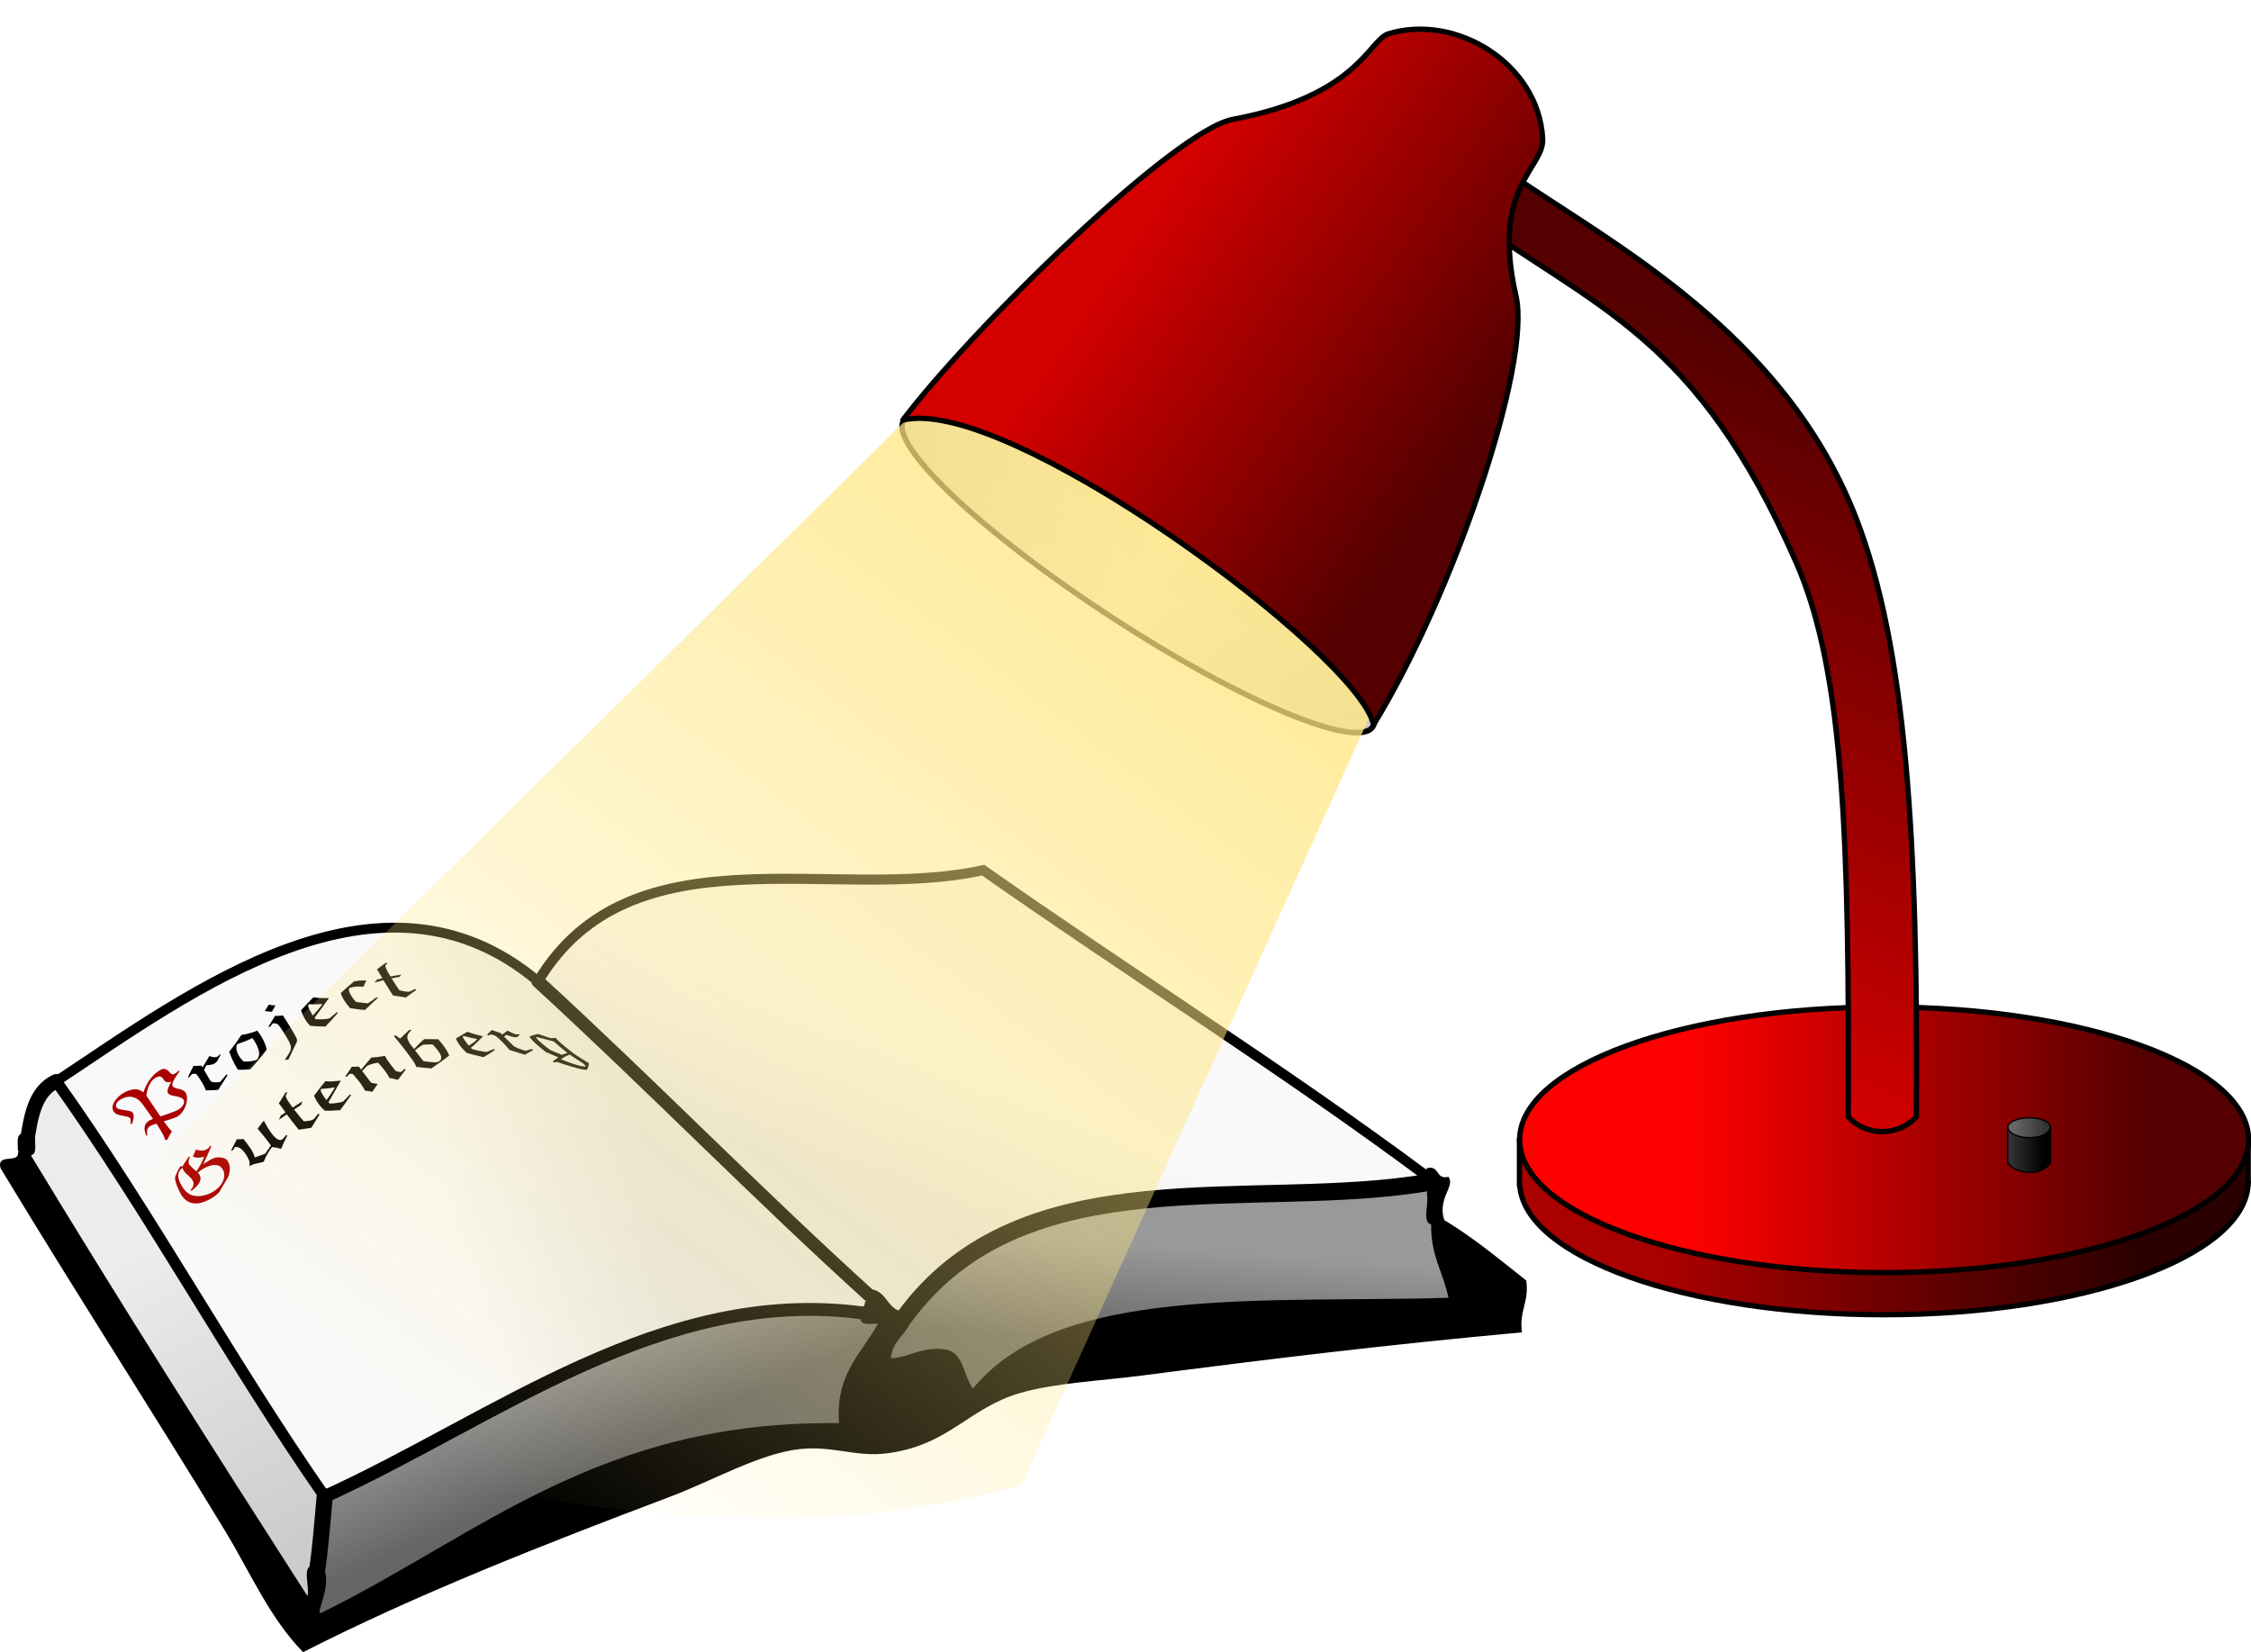 <?xml version="1.0" encoding="UTF-8" standalone="no"?>
<!-- Created with Inkscape (http://www.inkscape.org/) -->
<svg
    xmlns:inkscape="http://www.inkscape.org/namespaces/inkscape"
    xmlns:rdf="http://www.w3.org/1999/02/22-rdf-syntax-ns#"
    xmlns="http://www.w3.org/2000/svg"
    xmlns:sodipodi="http://sodipodi.sourceforge.net/DTD/sodipodi-0.dtd"
    xmlns:cc="http://creativecommons.org/ns#"
    xmlns:xlink="http://www.w3.org/1999/xlink"
    xmlns:dc="http://purl.org/dc/elements/1.1/"
    xmlns:svg="http://www.w3.org/2000/svg"
    xmlns:ns1="http://sozi.baierouge.fr"
    id="svg2"
    inkscape:export-ydpi="127.08"
    inkscape:export-filename="/home/pesasa/svnrepos/drawings/www/viikonvalo/lukuvalo-iso.png"
    viewBox="0 0 424.92 311.86"
    inkscape:export-xdpi="127.08"
    version="1.1"
    inkscape:version="0.48.0 r9654"
    sodipodi:docname="book_and_light.svg"
  >
  <title
      id="title3129"
    >Book and light</title
  >
  <defs
      id="defs4"
    >
    <linearGradient
        id="linearGradient5277"
        inkscape:collect="always"
      >
      <stop
          id="stop5279"
          style="stop-color:#666666"
          offset="0"
      />
      <stop
          id="stop5281"
          style="stop-color:#999999"
          offset="1"
      />
    </linearGradient
    >
    <linearGradient
        id="linearGradient5729"
        y2="402.58"
        gradientUnits="userSpaceOnUse"
        x2="463.67"
        y1="402.58"
        x1="373.76"
        inkscape:collect="always"
      >
      <stop
          id="stop3807"
          style="stop-color:#aa0000"
          offset="0"
      />
      <stop
          id="stop3809"
          style="stop-color:#2b0000"
          offset="1"
      />
    </linearGradient
    >
    <linearGradient
        id="linearGradient5731"
        y2="372.54"
        gradientUnits="userSpaceOnUse"
        x2="458.27"
        y1="372.54"
        x1="385.83"
        inkscape:collect="always"
      >
      <stop
          id="stop3801"
          style="stop-color:#ff0000"
          offset="0"
      />
      <stop
          id="stop3803"
          style="stop-color:#550000"
          offset="1"
      />
    </linearGradient
    >
    <linearGradient
        id="linearGradient5733"
        y2="231.36"
        gradientUnits="userSpaceOnUse"
        x2="394.21"
        y1="348.79"
        x1="343.96"
        inkscape:collect="always"
      >
      <stop
          id="stop3778"
          style="stop-color:#d40000"
          offset="0"
      />
      <stop
          id="stop3780"
          style="stop-color:#550000"
          offset="1"
      />
    </linearGradient
    >
    <linearGradient
        id="linearGradient5735"
        y2="80.022"
        gradientUnits="userSpaceOnUse"
        x2="546.07"
        y1="71.272"
        x1="583.75"
        inkscape:collect="always"
      >
      <stop
          id="stop5261"
          style="stop-color:#e6e6e6"
          offset="0"
      />
      <stop
          id="stop5263"
          style="stop-color:#f9f9f9"
          offset="1"
      />
    </linearGradient
    >
    <linearGradient
        id="linearGradient5737"
        y2="47.701"
        gradientUnits="userSpaceOnUse"
        x2="630.36"
        y1="74.129"
        x1="619.11"
        inkscape:collect="always"
      >
      <stop
          id="stop5269"
          style="stop-color:#e6e6e6"
          offset="0"
      />
      <stop
          id="stop5271"
          style="stop-color:#f9f9f9"
          offset="1"
      />
    </linearGradient
    >
    <linearGradient
        id="linearGradient5739"
        y2="98.415"
        xlink:href="#linearGradient5277"
        gradientUnits="userSpaceOnUse"
        x2="582.5"
        y1="119.13"
        x1="591.79"
        inkscape:collect="always"
    />
    <linearGradient
        id="linearGradient5741"
        y2="84.308"
        xlink:href="#linearGradient5277"
        gradientUnits="userSpaceOnUse"
        x2="655.89"
        y1="103.06"
        x1="654.46"
        inkscape:collect="always"
    />
    <linearGradient
        id="linearGradient5743"
        y2="87.879"
        gradientUnits="userSpaceOnUse"
        x2="487.86"
        y1="142.7"
        x1="517.5"
        inkscape:collect="always"
      >
      <stop
          id="stop5299"
          style="stop-color:#cccccc"
          offset="0"
      />
      <stop
          id="stop5301"
          style="stop-color:#ececec"
          offset="1"
      />
    </linearGradient
    >
    <linearGradient
        id="linearGradient5745"
        y2="315.65"
        gradientUnits="userSpaceOnUse"
        x2="268.65"
        y1="217.23"
        x1="268.61"
        inkscape:collect="always"
      >
      <stop
          id="stop3019"
          style="stop-color:#cccccc"
          offset="0"
      />
      <stop
          id="stop3025"
          style="stop-color:#f2f2f2"
          offset=".513"
      />
      <stop
          id="stop3021"
          style="stop-color:#cccccc"
          offset="1"
      />
    </linearGradient
    >
    <linearGradient
        id="linearGradient5747"
        y2="442.23"
        gradientUnits="userSpaceOnUse"
        x2="149"
        y1="221.01"
        x1="315.67"
        inkscape:collect="always"
      >
      <stop
          id="stop3839"
          style="stop-color:#ffe680"
          offset="0"
      />
      <stop
          id="stop3841"
          style="stop-color:#ffe680;stop-opacity:0"
          offset="1"
      />
    </linearGradient
    >
    <linearGradient
        id="linearGradient5749"
        y2="254.59"
        gradientUnits="userSpaceOnUse"
        x2="320.47"
        gradientTransform="matrix(.986 -.164 .164 .986 -29.202 60.208)"
        y1="203.08"
        x1="267.19"
        inkscape:collect="always"
      >
      <stop
          id="stop3000"
          style="stop-color:#d40000"
          offset="0"
      />
      <stop
          id="stop3002"
          style="stop-color:#550000"
          offset="1"
      />
    </linearGradient
    >
    <linearGradient
        id="linearGradient5751"
        y2="214.47"
        gradientUnits="userSpaceOnUse"
        x2="358.98"
        y1="214.47"
        x1="353.05"
        inkscape:collect="always"
      >
      <stop
          id="stop3861"
          style="stop-color:#666666"
          offset="0"
      />
      <stop
          id="stop3863"
          style="stop-color:#333333"
          offset="1"
      />
    </linearGradient
    >
    <linearGradient
        id="linearGradient5753"
        y2="219.97"
        gradientUnits="userSpaceOnUse"
        x2="358.61"
        y1="219.97"
        x1="352.29"
        inkscape:collect="always"
      >
      <stop
          id="stop3869"
          style="stop-color:#333333"
          offset="0"
      />
      <stop
          id="stop3871"
          style="stop-color:#000000"
          offset="1"
      />
    </linearGradient
    >
  </defs
  >
  <sodipodi:namedview
      id="base"
      bordercolor="#666666"
      inkscape:pageshadow="2"
      inkscape:window-y="-3"
      fit-margin-left="0"
      pagecolor="#ffffff"
      inkscape:window-height="1133"
      inkscape:window-maximized="1"
      inkscape:zoom="1.4"
      inkscape:window-x="-2"
      showgrid="false"
      borderopacity="1.0"
      inkscape:current-layer="layer1"
      inkscape:cx="150.76714"
      inkscape:cy="206.98444"
      fit-margin-top="5"
      fit-margin-right="0"
      fit-margin-bottom="0"
      inkscape:window-width="1920"
      inkscape:pageopacity="0.0"
      inkscape:document-units="px"
  />
  <g
      id="layer1"
      inkscape:label="Layer 1"
      inkscape:groupmode="layer"
      transform="translate(-59.672 -162.94)"
    >
    <g
        id="g5678"
      >
      <g
          id="g3821"
        >
        <path
            id="path3786"
            style="stroke-linejoin:round;stroke:#000000;stroke-linecap:round;fill:url(#linearGradient5729)"
            inkscape:connector-curvature="0"
            d="m415.31 361c-30.13 0-55.72 7.079-65.031 16.906h-3.781v8.188 0.688h0.062c1.01 13.525 31.392 24.375 68.75 24.375s67.708-10.85 68.719-24.375h0.031v-0.25c0.007-0.147 0.031-0.29 0.031-0.438 0-0.144-0.025-0.294-0.031-0.438v-7.75h-3.719c-9.3-9.83-34.89-16.91-65.03-16.91z"
        />
        <path
            id="path3784"
            sodipodi:rx="58.210041"
            sodipodi:ry="21.213203"
            style="stroke-linejoin:round;stroke:#000000;stroke-linecap:round;stroke-width:.846;fill:url(#linearGradient5731)"
            sodipodi:type="arc"
            d="m475.02 373.29c0 11.716-26.062 21.213-58.21 21.213-32.149 0-58.21-9.498-58.21-21.213s26.062-21.213 58.21-21.213c32.149 0 58.21 9.498 58.21 21.213z"
            transform="matrix(1.182 0 0 1.182 -77.334 -63.103)"
            sodipodi:cy="373.28714"
            sodipodi:cx="416.81418"
        />
      </g
      >
      <path
          id="path3774"
          d="m345 195.93c18.952 13.034 51.506 29.798 65.074 64.892 9.337 24.15 11.726 60.265 11.355 112.97-3.883 4.026-9.822 3.405-12.857 0 0.18-51.137-0.677-83.774-9.829-104.64-18.851-42.971-37.469-47.636-63.028-66.079z"
          sodipodi:nodetypes="csccscc"
          style="stroke:#000000;stroke-width:1px;fill:url(#linearGradient5733)"
          inkscape:connector-curvature="0"
      />
      <g
          id="g5628"
          transform="translate(-488.57 150.71)"
        >
        <g
            id="g5305"
          >
          <path
              id="path5257"
              style="fill:url(#linearGradient5735)"
              d="m563.21 35.737c12.679 13.036 58.571 56.786 68.214 64.286-40-10.179-73.75 17.857-108.75 33.393-12.143-17.321-39.464-63.75-50.714-78.214 16.25-10.179 58.571-46.429 91.25-19.464z"
              sodipodi:nodetypes="ccccc"
              inkscape:connector-curvature="0"
              transform="translate(86.875 161.41)"
          />
          <path
              id="path5255"
              style="fill:url(#linearGradient5737)"
              d="m563.21 35.737c12.679 13.036 58.571 56.786 68.214 64.286 24.286-33.036 69.286-19.464 99.821-26.786-20-15-64.286-43.75-84.643-58.036-26.964 5.536-65.536-8.393-83.393 20.536z"
              sodipodi:nodetypes="ccccc"
              transform="translate(86.875 161.41)"
              inkscape:connector-curvature="0"
          />
          <path
              id="path5275"
              style="stroke:#aa0000;stroke-width:1px;fill:url(#linearGradient5739)"
              d="m523.21 133.06-3.21 26.61c44.917-24.261 70.06-38.036 102.68-38.571l7.143-21.071c-40.254-9.834-74.107 18.81-106.61 33.036z"
              sodipodi:nodetypes="ccccc"
              transform="translate(86.875 161.41)"
              inkscape:connector-curvature="0"
          />
          <path
              id="path5285"
              style="fill:url(#linearGradient5741)"
              d="m626.96 108.95 18.04 6.61c25.239-20.736 47.083-14.881 92.321-18.036-2.432-7.32-5.211-14.223-5.357-24.286-36.376 6.645-88.123-5.029-105 35.714z"
              sodipodi:nodetypes="ccccc"
              transform="translate(86.875 161.41)"
              inkscape:connector-curvature="0"
          />
          <path
              id="path5295"
              style="fill:url(#linearGradient5743)"
              d="m519.82 158.42 2.679-25-50-78.571c-6.611 3.272-4.901 11.597-6.964 17.143z"
              sodipodi:nodetypes="ccccc"
              transform="translate(86.875 161.41)"
              inkscape:connector-curvature="0"
          />
          <g
              id="g5204"
              transform="matrix(.816 0 0 .816 548.24 175.49)"
            >
            <path
                id="path5206"
                inkscape:connector-curvature="0"
                d="m330.08 70.199c3.078-0.745 1.922 2.744 5 2 1.64 2.14-2.549 4.854-1 9.999l-1.833-0.5-1.167 1.5c-2.235-0.432-0.405-4.929-1-7l0.444-2.723-2.444-1.276v-1l1.5 0.5 0.5-1.5z"
            />
            <path
                id="path5208"
                inkscape:connector-curvature="0"
                d="m332.92 83.698 1.167-1.5c6.869 4.129 12.841 9.155 18.997 13.998 0.697 5.029-1.696 6.97-1 11.998-30.646 2.781-58.67 6.19-87.988 9.999-9.23 1.199-19.859 1.675-27.996 3.999-12.092 3.456-16.467 12.16-30.996 13.999-7.099 0.897-12.355-1.795-19.998-1-9.243 0.961-20.285 7.338-29.997 10.998-28.904 10.896-59.091 22.764-84.989 35.996-7.779-7.97-12.239-18.5-18.001-27.99-16.69-27.5-35.008-55.858-51.993-83.99-0.895-3.229 3.261-1.405 4-3l1.5 0.5 1.5-0.5c20.867 34.459 42.363 68.289 63.992 101.99 0.595-2.07-1.236-6.567 1-6.999l1.167 1.5 1.833-0.5c1.327 4.385-1.89 9.365-1 9.999 36.686-17.974 64.597-44.724 119.98-43.995-0.848-11.512 5.246-16.084 8.998-22.997-1.582-0.083-3.812 0.481-3.998-1l0.5-1.499-0.5-1.5c0.851 0.185 0.942-0.39 1-1l1.355-1.214-0.355-1.786c3.864 0.136 3.942 4.057 6.998 5l1.215 1.356 1.785-0.356c-0.668 4.331-4.627 5.371-5 9.998 4.711-0.289 7.08-2.919 12.998-1.999 3.942 1.058 3.812 6.188 6 8.998 19.527-24.133 67.58-19.74 109.99-20.997-1.188-5.811-4.154-9.844-4-16.997l1.833 0.5z"
            />
            <path
                id="path5210"
                inkscape:connector-curvature="0"
                d="m5.958 65.7-1.833 0.5c0.083-1.583-0.481-3.814 1-4l1.167 1.5 1.833-0.5c-0.083 1.583 0.481 3.812-1 4l-1.167-1.5z"
            />
            <g
                id="g5212"
              >
              <path
                  id="path5214"
                  style="stroke:#000000;stroke-width:3.162;stroke-linecap:round;fill:none"
                  inkscape:connector-curvature="0"
                  d="m332.25 81.698c0.222 0.667 0.444 1.333 0.666 2"
              />
              <path
                  id="path5216"
                  style="stroke:#000000;stroke-width:3.082;stroke-linecap:round;fill:none"
                  inkscape:connector-curvature="0"
                  d="m5.625 67.7c0.04-0.667 0.184-1.333 0.333-2"
              />
              <path
                  id="path5218"
                  style="stroke:#000000;stroke-width:3.339;stroke-linecap:round;fill:none"
                  inkscape:connector-curvature="0"
                  d="m6.292 63.7c0.844-4.938 1.585-11.268 6.732-13.6"
              />
              <path
                  id="path5220"
                  style="stroke:#000000;stroke-width:2.281;stroke-linecap:round;fill:none"
                  inkscape:connector-curvature="0"
                  d="m13.024 50.102c31.278-20.756 75.054-53.726 111.45-23.112"
              />
              <path
                  id="path5222"
                  style="stroke:#000000;stroke-width:2.328;stroke-linecap:round;fill:none"
                  inkscape:connector-curvature="0"
                  d="m124.47 26.99c21.53-35.956 68.59-18.112 102.97-25.742 33.81 23.763 69.1 45.902 102.14 70.452"
              />
              <path
                  id="path5224"
                  style="stroke:#000000;stroke-width:3.99;stroke-linecap:round;fill:none"
                  inkscape:connector-curvature="0"
                  d="m209.31 104.55c27.57-37.673 80.92-24.112 121.22-31.073"
              />
              <path
                  id="path5226"
                  style="stroke:#000000;stroke-width:3.038;stroke-linecap:round;fill:none"
                  inkscape:connector-curvature="0"
                  d="m124.47 26.99c26.053 23.891 50.821 49.292 76.99 72.99"
              />
              <path
                  id="path5228"
                  style="stroke:#000000;stroke-width:2.616;stroke-linecap:round;fill:none"
                  inkscape:connector-curvature="0"
                  d="m13.024 50.102c22.017 30.93 40.332 64.812 62.092 96.088"
              />
              <path
                  id="path5230"
                  style="stroke:#000000;stroke-width:2.981;stroke-linecap:round;fill:none"
                  inkscape:connector-curvature="0"
                  d="m75.117 146.19c39.783-18.13 77.923-48.678 124.48-42.49"
              />
              <path
                  id="path5232"
                  style="stroke:#000000;stroke-width:3.728;stroke-linecap:round;fill:none"
                  inkscape:connector-curvature="0"
                  d="m75.117 146.19c-0.556 5.836-0.93 11.693-1.833 17.498"
              />
            </g
            >
          </g
          >
        </g
        >
        <g
            id="text5347"
            style="fill:#000000"
            inkscape:path-effect="#path-effect5626"
          >
          <path
              id="path5358"
              inkscape:original-d="m 457.08817,60.565292 -0.25782,-0.503906 c 0.35156,-0.687499 0.69531,-1.281248 1.03125,-1.78125 0.33594,-0.50781 0.7539,-0.933591 1.25391,-1.277344 0.49999,-0.343746 1.05859,-0.515621 1.67578,-0.515625 0.32031,4e-6 0.71093,0.0625 1.17188,0.1875 l 0,-6.339843 c -10e-6,-0.609365 -0.0586,-1.230458 -0.17579,-1.863282 -0.11719,-0.6328 -0.3125,-1.210924 -0.58593,-1.734375 -0.26564,-0.531236 -0.62892,-0.95311 -1.08985,-1.265625 -0.46094,-0.320297 -1.03516,-0.480453 -1.72265,-0.480468 -0.57032,1.5e-5 -1.07813,0.199233 -1.52344,0.597656 -0.44532,0.398452 -0.66797,0.87892 -0.66797,1.441406 0,0.140638 0.0508,0.316419 0.15234,0.527344 0.10156,0.21095 0.20703,0.394543 0.31641,0.550781 0.10937,0.14845 0.28906,0.386731 0.53906,0.714844 0.85156,1.06251 1.27734,1.742197 1.27735,2.039062 -1e-5,0.671884 -0.28126,1.30079 -0.84375,1.886719 -0.55469,0.585944 -1.20313,1.062506 -1.94532,1.429688 l -0.52734,-0.234375 c 1.02344,-0.687493 1.53515,-1.328118 1.53516,-1.921875 -1e-5,-0.257804 -0.33594,-0.820304 -1.00782,-1.6875 -0.6875,-0.835927 -1.03125,-1.515614 -1.03125,-2.039063 0,-0.5703 0.15625,-1.136706 0.46875,-1.699219 0.3125,-0.570298 0.72656,-1.085922 1.24219,-1.546875 0.52344,-0.460922 1.08594,-0.820296 1.6875,-1.078125 0.60156,-0.265608 1.17578,-0.398421 1.72266,-0.398437 2.1953,1.6e-5 3.51171,1.152359 3.94922,3.457031 0.73436,-0.976548 1.59374,-1.79686 2.57812,-2.460937 0.99218,-0.664047 2.0078,-0.996078 3.04688,-0.996094 0.71092,1.6e-5 1.18357,0.238297 1.41797,0.714844 0.24217,0.468765 0.41013,1.125014 0.5039,1.96875 0.0547,0.414076 0.14842,0.718763 0.28125,0.914062 0.14061,0.195325 0.39842,0.292982 0.77344,0.292969 0.21873,1.3e-5 0.50389,-0.05858 0.85547,-0.175781 l 0.1289,0.386718 c -0.6172,0.296888 -1.28517,0.750012 -2.0039,1.359375 -0.71877,0.601573 -1.07814,1.12501 -1.07813,1.570313 -1e-5,0.203134 0.043,0.429697 0.12891,0.679687 0.0937,0.250009 0.20311,0.48829 0.32812,0.714844 0.1328,0.218758 0.27733,0.441414 0.4336,0.667969 0.59373,0.882819 0.8906,1.691412 0.89062,2.425781 -2e-5,0.773442 -0.21876,1.582035 -0.65625,2.425781 -0.43751,0.843752 -1.01173,1.54297 -1.72265,2.097657 -0.70314,0.554687 -1.43752,0.832031 -2.20313,0.832031 -0.23439,0 -0.57032,-0.07031 -1.00781,-0.210938 -0.4297,-0.140625 -0.93751,-0.324218 -1.52344,-0.550781 -0.57813,-0.226562 -0.92579,-0.359374 -1.04297,-0.398437 -1e-5,1.609374 0.0859,3.097654 0.25782,4.464843 -0.18751,0.140622 -0.50001,0.367184 -0.9375,0.679688 -0.4297,0.312495 -0.87501,0.648432 -1.33594,1.007812 l -0.52735,-0.269531 c 0.21093,-0.406254 0.37109,-1.339847 0.48047,-2.800781 0.10937,-1.453126 0.16406,-2.6875 0.16407,-3.703125 -0.58595,-0.156248 -1.00392,-0.261717 -1.25391,-0.316406 -0.25001,-0.0625 -0.48048,-0.09375 -0.69141,-0.09375 -0.3125,2e-6 -0.60547,0.07031 -0.8789,0.210937 -0.27345,0.140627 -0.53126,0.32422 -0.77344,0.550781 -0.23438,0.226564 -0.46485,0.488282 -0.69141,0.785157 -0.22656,0.296875 -0.42188,0.550781 -0.58593,0.761718 m 6.77343,-3.316406 c 0.32812,0.109378 0.85155,0.289065 1.57032,0.539063 0.71873,0.250002 1.36717,0.457033 1.94531,0.621093 0.57811,0.156252 1.01951,0.234377 1.32422,0.234375 0.33592,2e-6 0.66404,-0.08203 0.98437,-0.246093 0.32811,-0.171873 0.58592,-0.398436 0.77344,-0.679688 0.18748,-0.28906 0.28123,-0.613278 0.28125,-0.972656 -2e-5,-0.390621 -0.10939,-0.804683 -0.32813,-1.242188 -0.21095,-0.437495 -0.47657,-0.8789 -0.79687,-1.324218 -0.76564,-0.999993 -1.14845,-1.761711 -1.14844,-2.285157 -10e-6,-0.476553 0.20702,-0.957022 0.6211,-1.441406 0.41404,-0.492177 0.8867,-0.945302 1.41796,-1.359375 -0.0938,-0.01561 -0.19142,-0.05468 -0.29296,-0.117187 -0.10158,-0.06249 -0.20705,-0.14452 -0.31641,-0.246094 -0.10158,-0.101551 -0.19533,-0.195301 -0.28125,-0.28125 -0.22658,-0.234363 -0.35548,-0.749988 -0.38672,-1.546875 -1e-5,-0.640611 -0.10939,-1.117173 -0.32812,-1.429688 -0.21096,-0.320297 -0.6133,-0.480453 -1.20704,-0.480468 -0.50001,1.5e-5 -1.00001,0.195327 -1.5,0.585937 -0.4922,0.382827 -0.94532,0.851576 -1.35937,1.40625 -0.40626,0.5547 -0.73048,1.082043 -0.97266,1.582031 l 0,8.683594"
              style="fill:#aa0000"
              inkscape:connector-curvature="0"
              d="m576.05 226.67c-0.087-0.05-0.175-0.101-0.263-0.151-0.125-0.372-0.205-0.712-0.242-1.016-0.039-0.308-0.003-0.61 0.123-0.913 0.126-0.303 0.362-0.562 0.711-0.776 0.181-0.111 0.43-0.222 0.755-0.335-0.66-0.936-1.323-1.87-1.988-2.802-0.192-0.269-0.426-0.519-0.705-0.75-0.279-0.231-0.595-0.404-0.949-0.519-0.352-0.121-0.739-0.152-1.163-0.094-0.426 0.055-0.883 0.228-1.356 0.508-0.393 0.232-0.664 0.516-0.79 0.843-0.126 0.327-0.049 0.589 0.197 0.804 0.062 0.054 0.17 0.102 0.321 0.148 0.151 0.045 0.29 0.079 0.419 0.102 0.125 0.019 0.328 0.05 0.601 0.093 0.909 0.126 1.38 0.264 1.488 0.388 0.243 0.28 0.308 0.642 0.251 1.06-0.054 0.416-0.16 0.8-0.297 1.138-0.1 0.015-0.199 0.029-0.297 0.043 0.091-0.524 0.1-0.948-0.135-1.186-0.102-0.103-0.478-0.228-1.184-0.354-0.7-0.109-1.21-0.248-1.464-0.437-0.276-0.206-0.472-0.46-0.551-0.775-0.083-0.318-0.058-0.662 0.088-1.038 0.151-0.379 0.399-0.749 0.729-1.103 0.326-0.358 0.697-0.659 1.093-0.895 1.049-0.625 1.973-0.879 2.768-0.727 0.406 0.078 0.778 0.261 1.118 0.549 0.209-0.754 0.566-1.506 1.068-2.254 0.508-0.751 1.137-1.371 1.871-1.847 0.502-0.325 0.899-0.43 1.191-0.313 0.296 0.11 0.588 0.342 0.881 0.695 0.15 0.169 0.297 0.269 0.443 0.3 0.151 0.027 0.357-0.045 0.619-0.217 0.129-0.085 0.281-0.211 0.455-0.38 0.032-0.031 0.064-0.062 0.097-0.096 0.065 0.041 0.129 0.081 0.194 0.122-0.054 0.065-0.107 0.131-0.16 0.201-0.297 0.383-0.587 0.835-0.868 1.353-0.333 0.608-0.434 1.012-0.31 1.219 0.057 0.094 0.149 0.18 0.278 0.257 0.134 0.074 0.275 0.135 0.424 0.183 0.152 0.041 0.313 0.079 0.484 0.113 0.654 0.139 1.085 0.375 1.292 0.713 0.218 0.355 0.297 0.826 0.243 1.41-0.055 0.584-0.239 1.161-0.548 1.727-0.304 0.563-0.702 1.007-1.198 1.331-0.152 0.099-0.39 0.209-0.712 0.327-0.318 0.115-0.697 0.24-1.137 0.374-0.435 0.13-0.694 0.206-0.78 0.234 0.492 0.722 1.002 1.355 1.528 1.901-0.073 0.136-0.197 0.358-0.37 0.663-0.026 0.046-0.051 0.092-0.077 0.139-0.158 0.256-0.306 0.519-0.441 0.788-0.131 0.02-0.259 0.039-0.384 0.057-0.009-0.25-0.206-0.721-0.596-1.408-0.387-0.684-0.738-1.252-1.054-1.702-0.407 0.141-0.672 0.237-0.827 0.297-0.157 0.057-0.289 0.119-0.398 0.187-0.161 0.101-0.282 0.224-0.363 0.367-0.082 0.144-0.135 0.298-0.161 0.464-0.023 0.163-0.026 0.338-0.01 0.523 0.016 0.185 0.035 0.341 0.052 0.47zm2.477-3.662c0.242-0.081 0.63-0.208 1.167-0.389 0.537-0.181 1.018-0.359 1.443-0.53 0.423-0.175 0.736-0.331 0.936-0.463 0.221-0.146 0.415-0.328 0.58-0.544 0.168-0.223 0.276-0.442 0.32-0.654 0.043-0.216 0.013-0.406-0.09-0.571-0.112-0.179-0.304-0.319-0.577-0.422-0.267-0.106-0.573-0.19-0.915-0.252-0.801-0.119-1.276-0.302-1.426-0.543-0.136-0.219-0.133-0.532 0.013-0.941 0.144-0.412 0.342-0.835 0.594-1.268-0.069 0.035-0.147 0.061-0.234 0.078-0.087 0.017-0.183 0.026-0.286 0.028-0.098-0.001-0.189-0.003-0.272-0.004-0.221-0.007-0.453-0.189-0.695-0.546-0.177-0.299-0.384-0.472-0.622-0.519-0.236-0.054-0.562 0.054-0.978 0.322-0.35 0.226-0.646 0.541-0.882 0.944-0.233 0.395-0.411 0.809-0.531 1.241-0.115 0.429-0.177 0.805-0.19 1.133 0.879 1.302 1.761 2.603 2.645 3.901z"
          />
          <path
              id="path5360"
              inkscape:original-d="m 476.22488,58.373886 c 0.14063,-1.179684 0.21094,-2.164058 0.21094,-2.953125 0,-0.570307 -0.0156,-1.320306 -0.0469,-2.25 -0.0313,-0.929679 -0.0859,-1.441398 -0.16407,-1.535156 -0.0156,-0.0078 -0.0312,-0.04296 -0.0469,-0.105469 -0.0156,-0.06249 -0.0352,-0.101554 -0.0586,-0.117187 -0.10157,-0.08593 -0.18751,-0.152335 -0.25782,-0.199219 -0.0625,-0.04687 -0.19922,-0.156241 -0.41015,-0.328125 l -0.91407,0.386719 -0.28125,-0.210938 c 0.52344,-0.523428 0.94922,-0.941396 1.27735,-1.253906 0.32812,-0.320302 0.71093,-0.656239 1.14844,-1.007813 0.59374,0.593761 1.12109,1.082042 1.58203,1.464844 l 0,0.75 2.61328,-2.097656 c 0.59374,1.15626 1.12108,1.734384 1.58203,1.734375 0.0937,9e-6 0.22265,-0.04296 0.38672,-0.128906 0.17186,-0.08593 0.27733,-0.132803 0.3164,-0.140625 l 0.0234,0.339843 c -0.14063,0.140635 -0.35938,0.343759 -0.65625,0.609375 -0.28907,0.257821 -0.4961,0.445321 -0.62109,0.5625 -0.15626,0.164071 -0.42188,0.246102 -0.79688,0.246094 -0.20313,8e-6 -0.41407,-0.05468 -0.63281,-0.164062 -0.21876,-0.11718 -0.40626,-0.238273 -0.5625,-0.363282 -0.15626,-0.124991 -0.3711,-0.300772 -0.64453,-0.527343 l -1.00781,0.960937 0,4.488281 c -1e-5,0.562503 0.57421,1.296878 1.72265,2.203125 l 2.13282,-1.007812 0.082,0.457031 -3.50391,2.496094 c -0.67969,-0.53125 -1.50391,-1.300781 -2.47266,-2.308594"
              inkscape:connector-curvature="0"
              d="m587.1 218.08c-0.238-0.6-0.465-1.082-0.685-1.442-0.159-0.261-0.377-0.597-0.653-1.011-0.276-0.413-0.452-0.625-0.532-0.633-0.013 0.004-0.033-0.005-0.061-0.027-0.028-0.022-0.052-0.031-0.072-0.027-0.094 0.007-0.171 0.016-0.233 0.026-0.056 0.007-0.18 0.019-0.373 0.037-0.177 0.2-0.353 0.4-0.529 0.601-0.084 0.011-0.168 0.021-0.253 0.032 0.22-0.484 0.404-0.875 0.548-1.171 0.142-0.3 0.319-0.632 0.531-0.997 0.571 0.004 1.068-0.01 1.49-0.043 0.066 0.116 0.133 0.232 0.2 0.347 0.145-0.25 0.29-0.499 0.436-0.748 0.28-0.472 0.562-0.944 0.846-1.415 0.721 0.266 1.247 0.29 1.573 0.081 0.066-0.043 0.146-0.121 0.24-0.235 0.099-0.118 0.162-0.187 0.188-0.208 0.035 0.049 0.07 0.097 0.106 0.145-0.063 0.128-0.165 0.321-0.305 0.578-0.137 0.25-0.233 0.431-0.29 0.542-0.067 0.147-0.233 0.306-0.497 0.477-0.143 0.093-0.307 0.165-0.49 0.214-0.185 0.046-0.35 0.076-0.493 0.09-0.143 0.014-0.341 0.031-0.594 0.052-0.015 0.031-0.031 0.062-0.046 0.093-0.133 0.27-0.265 0.54-0.397 0.811 0.403 0.69 0.812 1.375 1.228 2.055 0.113 0.185 0.459 0.273 1.037 0.263 0.223-0.005 0.48-0.025 0.771-0.059 0.403-0.481 0.809-0.962 1.216-1.441 0.062 0.056 0.123 0.112 0.185 0.168-0.512 0.791-1.017 1.584-1.518 2.378-0.075 0.122-0.151 0.245-0.226 0.368-0.615 0.075-1.398 0.109-2.347 0.101"
          />
          <path
              id="path5362"
              inkscape:original-d="m 484.82645,58.549667 0,-0.726562 c -1e-5,-2.015621 0.13671,-4.140619 0.41015,-6.375 1.34375,-0.742178 2.75,-1.679677 4.21875,-2.8125 1.20312,0.812511 2.38281,1.347666 3.53907,1.605469 0.0781,1.015634 0.11717,1.921883 0.11718,2.71875 -1e-5,1.750005 -0.16798,3.421878 -0.5039,5.015625 -0.57814,0.359376 -1.03517,0.640626 -1.3711,0.84375 -0.32813,0.195313 -0.7461,0.429688 -1.2539,0.703125 -0.50001,0.273437 -0.94532,0.5 -1.33594,0.679687 -0.39063,0.1875 -0.87891,0.402343 -1.46484,0.644531 -0.68751,-0.609375 -1.17579,-1.054687 -1.46485,-1.335937 -0.28906,-0.281249 -0.58594,-0.601561 -0.89062,-0.960938 m 2.0625,-1.324218 c 0.39843,0.453127 0.85937,0.88672 1.38281,1.300781 0.53124,0.414064 0.99218,0.621095 1.38281,0.621094 0.0937,1e-6 0.26953,-0.160155 0.52735,-0.480469 0.28905,-0.312498 0.49218,-0.667967 0.60937,-1.066406 0.12499,-0.398435 0.22655,-0.890622 0.30469,-1.476563 0.12499,-0.749995 0.18749,-1.605463 0.1875,-2.566406 -10e-6,-0.632805 -0.0235,-1.27343 -0.0703,-1.921875 -0.32032,-0.02343 -0.67579,-0.08202 -1.06641,-0.175781 -0.39063,-0.09374 -0.75391,-0.191398 -1.08984,-0.292969 -0.32814,-0.109366 -0.8086,-0.281241 -1.44141,-0.515625 -0.38282,0.476571 -0.64454,1.039071 -0.78516,1.6875 -0.13281,0.648445 -0.19922,1.367194 -0.19922,2.15625 0,0.85938 0.0859,1.769535 0.25782,2.730469"
              inkscape:connector-curvature="0"
              d="m593.15 214.18c-0.067-0.108-0.135-0.216-0.202-0.325-0.558-0.902-1.036-1.925-1.43-3.067 0.763-0.946 1.527-2.004 2.297-3.164 1.079-0.16 2.076-0.436 2.99-0.82 0.323 0.42 0.591 0.806 0.803 1.159 0.466 0.776 0.796 1.585 0.989 2.432-0.324 0.414-0.579 0.743-0.768 0.983-0.185 0.233-0.423 0.524-0.715 0.875-0.286 0.347-0.543 0.649-0.774 0.907-0.229 0.261-0.519 0.579-0.87 0.955-0.664 0.048-1.136 0.075-1.421 0.083-0.284 0.008-0.585 0.002-0.901-0.018zm1.104-1.537c0.41 0.02 0.86 0.003 1.351-0.052 0.497-0.059 0.887-0.177 1.169-0.354 0.068-0.043 0.15-0.193 0.248-0.45 0.123-0.268 0.172-0.516 0.148-0.744-0.019-0.232-0.08-0.494-0.182-0.789-0.113-0.388-0.299-0.794-0.555-1.222-0.169-0.282-0.356-0.557-0.561-0.827-0.239 0.13-0.513 0.261-0.821 0.391-0.308 0.131-0.596 0.248-0.865 0.351-0.266 0.097-0.657 0.233-1.173 0.409-0.15 0.388-0.19 0.761-0.119 1.118 0.077 0.353 0.221 0.708 0.433 1.064 0.231 0.387 0.54 0.756 0.927 1.106z"
          />
          <path
              id="path5364"
              inkscape:original-d="m 494.72879,64.596542 c 0.76562,-0.585941 1.35156,-1.074222 1.75781,-1.464843 0.40625,-0.390628 0.69141,-0.847659 0.85547,-1.371094 0.10937,-0.312501 0.19141,-0.710939 0.2461,-1.195313 0.0625,-0.476562 0.10546,-1.011718 0.1289,-1.605468 0.0312,-0.593749 0.0469,-1.160154 0.0469,-1.699219 0.008,-0.546872 0.0117,-1.199215 0.0117,-1.957031 -10e-6,-1.898431 -0.082,-3.089836 -0.2461,-3.574219 -0.0547,-0.156242 -0.17188,-0.347648 -0.35156,-0.574219 -0.17188,-0.226553 -0.31641,-0.339834 -0.43359,-0.339844 l -0.86719,0.550782 -0.33985,-0.28125 2.51954,-2.308594 c 0.40624,0.406261 0.92577,0.832042 1.55859,1.277344 0.0156,0.765634 0.0234,1.910164 0.0234,3.433593 -1e-5,2.437505 -0.0469,4.46094 -0.14063,6.070313 -0.0625,0.796875 -0.23828,1.355468 -0.52734,1.675781 l -3.57422,3.9375 -0.66797,-0.574219 m 3.21094,-17.71875 c -0.30469,-0.265611 -0.73829,-0.761704 -1.30078,-1.488281 l 1.46484,-1.359375 c 0.38281,0.531266 0.79297,1.003922 1.23047,1.417969 l -1.39453,1.429687"
              inkscape:connector-curvature="0"
              d="m602.02 212.32c0.398-0.592 0.695-1.059 0.886-1.404 0.192-0.345 0.276-0.664 0.251-0.96-0.006-0.181-0.057-0.387-0.152-0.619-0.087-0.231-0.204-0.48-0.352-0.745-0.142-0.269-0.286-0.52-0.435-0.752-0.144-0.239-0.321-0.523-0.527-0.851-0.516-0.823-0.895-1.309-1.146-1.452-0.082-0.045-0.221-0.08-0.415-0.104-0.188-0.028-0.325-0.017-0.412 0.032-0.166 0.202-0.332 0.404-0.498 0.608-0.109 0.007-0.217 0.013-0.326 0.02 0.381-0.635 0.766-1.264 1.153-1.887 0.037-0.06 0.074-0.12 0.111-0.18 0.409 0.012 0.908-0.014 1.5-0.076 0.214 0.326 0.524 0.82 0.936 1.478 0.658 1.053 1.182 1.939 1.561 2.666 0.175 0.367 0.2 0.678 0.073 0.938-0.167 0.338-0.333 0.678-0.498 1.02-0.357 0.734-0.708 1.473-1.053 2.217-0.22 0.017-0.44 0.035-0.66 0.052m-2.441-9.082c-0.032 0.001-0.066 0.001-0.102 0-0.293-0.004-0.709-0.046-1.244-0.13 0.2-0.328 0.401-0.653 0.602-0.977 0.045-0.072 0.09-0.145 0.135-0.217 0.419 0.083 0.844 0.128 1.277 0.136-0.224 0.393-0.447 0.789-0.669 1.188z"
          />
          <path
              id="path5366"
              inkscape:original-d="m 503.47098,58.139511 c -0.10157,-0.835935 -0.15235,-1.707027 -0.15235,-2.613281 0,-1.281244 0.11328,-2.660149 0.33985,-4.136719 l 3.89062,-2.414062 c 0.40625,0.515635 0.83984,0.984385 1.30078,1.40625 0.46875,0.414071 0.97656,0.816415 1.52344,1.207031 -2.46094,2.328131 -4.16407,3.863286 -5.10937,4.605469 -1e-5,0.164066 0.0156,0.386722 0.0469,0.667968 0.84375,0.875003 1.66796,1.49219 2.47266,1.851563 0.14843,1e-6 0.26171,-0.01562 0.33984,-0.04687 l 1.99219,-0.960938 0.11719,0.386719 c -1.41407,1.101564 -2.76563,2.042969 -4.05469,2.824219 -1.25782,-1.15625 -2.16016,-2.08203 -2.70703,-2.777344 m 1.74609,-3 c 1.41406,-0.898431 2.48046,-1.722649 3.19922,-2.472656 -1.02344,-0.640617 -1.875,-1.312491 -2.55469,-2.015625 -0.26563,9e-6 -0.44141,0.515634 -0.52734,1.546875 -0.0781,1.031257 -0.11719,2.011725 -0.11719,2.941406"
              inkscape:connector-curvature="0"
              d="m606.78 205.89c-0.311-0.315-0.591-0.665-0.84-1.05-0.352-0.545-0.641-1.177-0.866-1.894 0.575-0.622 1.155-1.231 1.738-1.829 0.202-0.204 0.403-0.407 0.605-0.609 0.455 0.079 0.92 0.13 1.395 0.153 0.479 0.018 0.987 0.019 1.523 0.006-0.832 1.154-1.502 2.093-2.017 2.787-0.28 0.385-0.512 0.696-0.698 0.932 0.045 0.069 0.119 0.158 0.221 0.265 0.445 0.028 0.869 0.032 1.274 0.012 0.412-0.016 0.803-0.056 1.172-0.121 0.117-0.051 0.201-0.097 0.254-0.137 0.431-0.364 0.863-0.723 1.294-1.077 0.067 0.041 0.134 0.082 0.201 0.124-0.724 0.839-1.443 1.625-2.159 2.351-0.076 0.079-0.152 0.157-0.227 0.235-1.306-0.021-2.257-0.064-2.87-0.146m0.512-1.934c0.29-0.312 0.552-0.602 0.786-0.87 0.448-0.507 0.789-0.942 1.022-1.311-0.669 0.053-1.278 0.077-1.825 0.069-0.25-0.003-0.487-0.012-0.711-0.029-0.205 0.096-0.201 0.38 0.013 0.85 0.22 0.467 0.459 0.898 0.715 1.291z"
          />
          <path
              id="path5368"
              inkscape:original-d="m 513.10379,58.186386 c -0.0859,-1.257809 -0.12891,-2.289058 -0.12891,-3.09375 0,-1.507806 0.0977,-2.714836 0.29297,-3.621094 l 3.96094,-2.472656 c 0.71093,0.0547 1.57421,0.406261 2.58984,1.054688 l -1.24218,1.898437 -0.2461,0.07031 c -0.89844,-0.804679 -1.84375,-1.207022 -2.83593,-1.207032 -0.25782,0.460947 -0.41798,0.996102 -0.48047,1.605469 -0.0625,0.609382 -0.0938,1.33985 -0.0937,2.191406 -10e-6,0.54688 0.0351,1.250005 0.10547,2.109375 0.32812,0.359378 0.67187,0.710941 1.03125,1.054688 0.35937,0.335939 0.71874,0.671877 1.07812,1.007812 0.25781,-0.07031 0.5039,-0.160154 0.73828,-0.269531 0.24218,-0.109373 0.48828,-0.230467 0.73828,-0.363281 0.25,-0.140623 0.59765,-0.335935 1.04297,-0.585938 l 0.21094,0.410157 -4.125,2.894531 c -0.46094,-0.390625 -0.87891,-0.777344 -1.25391,-1.160156 -0.375,-0.390625 -0.83594,-0.898437 -1.38281,-1.523438"
              inkscape:connector-curvature="0"
              d="m614.32 202.57c-0.422-0.499-0.745-0.919-0.969-1.256-0.421-0.633-0.678-1.171-0.774-1.612 0.813-0.747 1.631-1.469 2.458-2.16 0.58-0.163 1.364-0.233 2.347-0.199-0.161 0.36-0.319 0.724-0.475 1.092-0.059 0.03-0.117 0.06-0.176 0.091-0.932-0.11-1.792-0.029-2.577 0.25-0.078 0.266-0.057 0.537 0.062 0.811 0.119 0.274 0.296 0.589 0.533 0.946 0.152 0.229 0.376 0.513 0.672 0.852 0.359 0.055 0.728 0.104 1.107 0.147 0.377 0.04 0.754 0.081 1.131 0.123 0.183-0.099 0.351-0.201 0.505-0.308 0.16-0.109 0.32-0.222 0.479-0.341 0.157-0.122 0.377-0.29 0.658-0.501 0.093 0.04 0.187 0.079 0.28 0.119-0.814 0.728-1.622 1.491-2.429 2.283-0.473-0.031-0.911-0.07-1.314-0.119-0.405-0.052-0.912-0.126-1.518-0.219"
          />
          <path
              id="path5370"
              inkscape:original-d="m 523.24051,58.690292 0.0703,-6.984375 -2.10937,0 0.89062,-0.867187 1.27735,0 c -10e-6,-0.328115 0.008,-0.81249 0.0234,-1.453125 0.0156,-0.640614 0.0234,-1.121082 0.0234,-1.441406 0,-0.499988 -0.008,-0.878894 -0.0234,-1.136719 l 2.66016,-1.992188 0.31641,0.316407 -0.65625,0.621093 c -0.28907,0.304702 -0.4336,2.000013 -0.4336,5.085938 l 2.54297,0 -0.71484,0.867187 -1.85157,0 c 0,2.929693 0.0156,4.769535 0.0469,5.519532 0.17968,0.171877 0.38671,0.363283 0.62109,0.574218 0.23437,0.21094 0.46093,0.390627 0.67969,0.539063 0.22656,0.140627 0.42578,0.210939 0.59766,0.210937 0.0625,2e-6 0.11327,-0.0078 0.15234,-0.02344 l 1.51172,-0.75 0.0937,0.527344 -3.29297,2.378906 -2.42578,-1.992188"
              inkscape:connector-curvature="0"
              d="m622.43 200.18c-0.621-0.961-1.228-1.924-1.823-2.89-0.561 0.133-1.121 0.277-1.68 0.43 0.159-0.185 0.319-0.367 0.479-0.548 0.34-0.087 0.68-0.171 1.02-0.251-0.086-0.136-0.206-0.337-0.36-0.605-0.154-0.268-0.271-0.468-0.354-0.601-0.129-0.207-0.232-0.363-0.31-0.467 0.536-0.426 1.079-0.835 1.632-1.223 0.014-0.01 0.027-0.019 0.041-0.029 0.112 0.029 0.225 0.058 0.337 0.087-0.075 0.066-0.15 0.133-0.225 0.2-0.054 0.049-0.108 0.098-0.162 0.147-0.161 0.168 0.135 0.889 0.928 2.156 0.189-0.038 0.379-0.075 0.568-0.111 0.494-0.09 0.987-0.17 1.479-0.241-0.12 0.145-0.238 0.293-0.356 0.441-0.3 0.048-0.6 0.1-0.901 0.155-0.195 0.037-0.39 0.076-0.585 0.115 0.757 1.202 1.266 1.951 1.492 2.253 0.187 0.04 0.401 0.084 0.642 0.132 0.022 0.004 0.044 0.009 0.066 0.013 0.218 0.043 0.424 0.078 0.617 0.104 0.217 0.025 0.394 0.026 0.529 0.003 0.049-0.008 0.087-0.018 0.114-0.03 0.33-0.168 0.66-0.329 0.989-0.484 0.071 0.068 0.142 0.136 0.212 0.204-0.585 0.393-1.171 0.813-1.76 1.259-0.063 0.049-0.125 0.099-0.188 0.149-0.813-0.134-1.628-0.257-2.444-0.369"
          />
          <path
              id="path5372"
              inkscape:original-d="m 462.85379,90.823105 c -2.33594,-10e-7 -4.13282,-0.785156 -5.39062,-2.355469 -1.25782,-1.578122 -1.88673,-3.558588 -1.88672,-5.941406 -1e-5,-0.906242 0.082,-1.734366 0.24609,-2.484375 0.16406,-0.749989 0.46484,-1.410145 0.90234,-1.980469 l 3.82032,-2.308594 0.62109,0.386719 2.8125,-1.804687 0.25781,0.269531 c -0.84376,0.718765 -1.26563,1.437514 -1.26562,2.15625 -10e-6,0.726575 0.16796,1.839855 0.5039,3.339844 1.41406,-0.851552 2.64452,-1.789051 3.69141,-2.8125 -1.10157,-0.515612 -1.8672,-1.242174 -2.29687,-2.179688 l 1.67578,-1.511719 c 0.27342,0.554704 0.62108,1.035172 1.04297,1.441407 0.42186,0.398452 0.88279,0.59767 1.38281,0.597656 0.33592,1.4e-5 0.63279,-0.128892 0.89062,-0.386719 l 0.11719,0.503906 -4.07812,3.550782 c 0.18748,-0.01561 0.47264,-0.02343 0.85546,-0.02344 1.41405,1.1e-5 2.40624,0.289073 2.97657,0.867188 0.39061,0.375009 0.70701,0.80079 0.94922,1.277343 0.24998,0.476571 0.37498,0.968758 0.375,1.476563 -2e-5,0.921881 -0.19924,1.816412 -0.59766,2.683594 -0.39845,0.859378 -0.93361,1.621096 -1.60547,2.285156 -1.94533,1.289063 -3.18751,2.148438 -3.72656,2.578125 -0.69533,0.249999 -1.45314,0.374999 -2.27344,0.375 m -3.33984,-3.691406 c 0.40624,0.406252 0.85546,0.765627 1.34765,1.078125 0.5,0.304689 1.02734,0.54297 1.58203,0.714843 0.55468,0.164064 1.11328,0.246095 1.67579,0.246094 0.95311,10e-7 1.79686,-0.226561 2.53125,-0.679687 0.73436,-0.460936 1.30467,-1.078123 1.71093,-1.851563 0.40624,-0.773433 0.60936,-1.632807 0.60938,-2.578125 -2e-5,-0.578118 -0.10939,-1.082024 -0.32813,-1.511719 -0.21095,-0.429679 -0.51173,-0.79296 -0.90234,-1.089843 -0.38283,-0.296866 -0.81642,-0.515616 -1.30078,-0.65625 -0.48439,-0.148428 -1.00001,-0.222647 -1.54688,-0.222657 -0.4297,10e-6 -0.86329,0.04689 -1.30078,0.140625 0.0156,0.148447 0.0234,0.347666 0.0234,0.597657 -1e-5,0.812508 -0.17189,1.472663 -0.51563,1.980468 -0.33594,0.507819 -0.79297,0.894538 -1.37109,1.160157 -0.57032,0.26563 -1.26954,0.468755 -2.09766,0.609375 l -0.38671,-0.363282 c 0.68749,-0.187494 1.21093,-0.519525 1.57031,-0.996093 0.36718,-0.476556 0.55077,-1.05468 0.55078,-1.734375 -1e-5,-0.359367 -0.0273,-0.69921 -0.082,-1.019532 -0.0469,-0.328115 -0.12501,-0.742177 -0.23438,-1.242187 -0.19532,-0.765614 -0.29297,-1.429676 -0.29297,-1.992188 0,-0.421862 0.0586,-0.820299 0.17579,-1.195312 -1.25782,0.281263 -2.14845,0.824231 -2.67188,1.628906 -0.52344,0.804699 -0.78516,1.87501 -0.78516,3.210938 0,1.140632 0.16016,2.207037 0.48047,3.199218 0.32812,0.992192 0.84765,1.84766 1.5586,2.566407"
              style="fill:#aa0000"
              inkscape:connector-curvature="0"
              d="m588.22 238.43c-1.631 0.975-3.031 1.237-4.105 0.82-1.076-0.421-1.676-1.316-2.179-2.456-0.192-0.434-0.346-0.839-0.468-1.218-0.122-0.379-0.191-0.735-0.192-1.083 0.229-0.6 0.535-1.287 0.966-2.032 0.146-0.006 0.297-0.015 0.451-0.025 0.219-0.375 0.467-0.761 0.746-1.157 0.138-0.219 0.277-0.441 0.416-0.664 0.081 0.007 0.162 0.013 0.243 0.02-0.27 0.583-0.328 1.027-0.178 1.345 0.017 0.036 0.037 0.071 0.059 0.104 0.036 0.053 0.079 0.109 0.128 0.168 0.248 0.302 0.652 0.681 1.217 1.131 0.628-0.933 1.112-1.861 1.459-2.76-0.868 0.245-1.575 0.232-2.135-0.014 0.192-0.447 0.386-0.899 0.582-1.356 0.346 0.132 0.717 0.198 1.115 0.196 0.395-0.005 0.755-0.119 1.08-0.341 0.218-0.149 0.372-0.339 0.459-0.568 0.079 0.056 0.157 0.112 0.236 0.168-0.519 1.133-1.015 2.248-1.508 3.339 0.115-0.085 0.294-0.209 0.539-0.372 0.907-0.605 1.649-0.93 2.211-0.94 0.378-0.016 0.726 0.021 1.042 0.114 0.321 0.089 0.566 0.241 0.733 0.459 0.303 0.395 0.465 0.871 0.486 1.429 0.019 0.555-0.085 1.132-0.313 1.73-0.872 1.46-1.43 2.386-1.658 2.814-0.37 0.396-0.819 0.763-1.343 1.093-0.03 0.018-0.06 0.037-0.091 0.055zm-3.254-0.429c0.351 0.056 0.728 0.067 1.133 0.029 0.408-0.044 0.828-0.14 1.258-0.286 0.139-0.048 0.276-0.102 0.412-0.16 0.277-0.122 0.543-0.265 0.799-0.428 0.641-0.408 1.135-0.883 1.477-1.411 0.34-0.531 0.516-1.059 0.531-1.579 0.015-0.52-0.134-0.983-0.443-1.391-0.189-0.249-0.426-0.417-0.709-0.504-0.278-0.091-0.592-0.113-0.941-0.07-0.344 0.04-0.695 0.133-1.051 0.278-0.359 0.142-0.712 0.325-1.06 0.549-0.274 0.176-0.534 0.371-0.782 0.585 0.056 0.06 0.123 0.146 0.2 0.257 0.252 0.362 0.347 0.725 0.283 1.088-0.007 0.04-0.015 0.079-0.024 0.119-0.086 0.317-0.262 0.627-0.515 0.923-0.279 0.33-0.645 0.673-1.071 1.002-0.106-0.015-0.211-0.031-0.314-0.048 0.322-0.297 0.533-0.629 0.604-0.97 0.076-0.344 0.015-0.672-0.189-0.98-0.108-0.163-0.226-0.307-0.355-0.433-0.126-0.132-0.296-0.293-0.508-0.483-0.34-0.281-0.591-0.551-0.759-0.806-0.126-0.191-0.215-0.39-0.264-0.597-0.601 0.534-0.809 1.011-0.802 1.51 0.007 0.5 0.191 1.051 0.532 1.676 0.292 0.534 0.623 1.001 1.032 1.385 0.413 0.382 0.908 0.64 1.524 0.743z"
          />
          <path
              id="path5374"
              inkscape:original-d="m 474.18582,89.030136 c 0.71875,-0.749998 1.07812,-2.480465 1.07813,-5.191406 -1e-5,-1.531242 -0.30469,-2.585929 -0.91407,-3.164063 l -0.9375,0.480469 -0.36328,-0.246094 2.67188,-2.109375 c 0.48437,0.593761 0.89843,1.019542 1.24219,1.277344 l 0,1.675781 c -10e-6,1.328132 -0.0391,2.445319 -0.11719,3.351563 -0.0703,0.906254 -0.23047,1.773441 -0.48047,2.601562 l 2.35547,1.101563 2.17969,-1.195313 c 0.0625,-1.093746 0.0937,-2.300776 0.0937,-3.621093 -1e-5,-1.343743 -0.0234,-2.671867 -0.0703,-3.984375 l 2.01563,-1.054688 0.16406,0.164063 c -0.25001,2.218758 -0.37501,4.113288 -0.375,5.683593 -1e-5,2.257816 0.34374,3.386721 1.03125,3.386719 0.14843,2e-6 0.5703,-0.160154 1.26563,-0.480469 l 0.15234,0.363282 c -0.41408,0.328126 -0.89845,0.734376 -1.45313,1.21875 -0.54688,0.484375 -1.03126,0.925781 -1.45312,1.324218 l -0.19922,-0.04687 c -0.3047,-0.804687 -0.71095,-1.558592 -1.21875,-2.261718 -1.40626,0.718751 -2.48438,1.457031 -3.23437,2.214843 -0.15626,0.140625 -0.27735,0.210937 -0.36329,0.210938 -0.0859,-10e-7 -0.19141,-0.04688 -0.3164,-0.140625 -0.51563,-0.398438 -0.98047,-0.726562 -1.39453,-0.984375 -0.41407,-0.265624 -0.86719,-0.45703 -1.35938,-0.574219"
              inkscape:connector-curvature="0"
              d="m595.3 232.38c0.233-0.667-0.115-1.561-1.012-2.705-0.507-0.646-1.056-0.948-1.656-0.9-0.159 0.219-0.318 0.439-0.478 0.658-0.109 0.024-0.217 0.047-0.326 0.07 0.374-0.731 0.749-1.462 1.123-2.19 0.518 0.021 0.935 0.003 1.251-0.052 0.181 0.237 0.363 0.474 0.546 0.71 0.435 0.561 0.78 1.049 1.029 1.466 0.255 0.413 0.439 0.853 0.55 1.32 0.656-0.233 1.312-0.466 1.969-0.701 0.073-0.107 0.146-0.213 0.219-0.32 0.287-0.414 0.575-0.828 0.865-1.241-0.328-0.479-0.712-0.992-1.151-1.539-0.446-0.558-0.897-1.101-1.355-1.63 0.35-0.472 0.703-0.944 1.058-1.415 0.056-0.003 0.111-0.007 0.167-0.01 0.538 1.052 1.074 1.898 1.597 2.546 0.751 0.931 1.375 1.22 1.851 0.884 0.103-0.072 0.34-0.344 0.715-0.812 0.076 0.025 0.152 0.049 0.228 0.073-0.177 0.334-0.375 0.735-0.593 1.202-0.213 0.464-0.395 0.88-0.548 1.249-0.051 0.026-0.102 0.053-0.153 0.079-0.487-0.176-1.025-0.283-1.613-0.321-0.322 0.439-0.596 0.849-0.823 1.228-0.278 0.47-0.486 0.894-0.623 1.272-0.058 0.135-0.115 0.224-0.174 0.266s-0.146 0.075-0.263 0.099c-0.487 0.091-0.914 0.185-1.283 0.283-0.371 0.094-0.744 0.238-1.117 0.432"
          />
          <path
              id="path5376"
              inkscape:original-d="m 487.94363,88.690292 0.0703,-6.984375 -2.10938,0 0.89063,-0.867187 1.27734,0 c 0,-0.328115 0.008,-0.81249 0.0234,-1.453125 0.0156,-0.640614 0.0234,-1.121082 0.0234,-1.441406 -1e-5,-0.499988 -0.008,-0.878894 -0.0234,-1.136719 l 2.66015,-1.992188 0.31641,0.316407 -0.65625,0.621093 c -0.28907,0.304702 -0.4336,2.000013 -0.43359,5.085938 l 2.54297,0 -0.71485,0.867187 -1.85156,0 c -1e-5,2.929693 0.0156,4.769535 0.0469,5.519532 0.17969,0.171877 0.38672,0.363283 0.6211,0.574218 0.23437,0.21094 0.46093,0.390627 0.67969,0.539063 0.22655,0.140627 0.42577,0.210939 0.59765,0.210937 0.0625,2e-6 0.11328,-0.0078 0.15235,-0.02344 l 1.51171,-0.75 0.0937,0.527344 -3.29296,2.378906 -2.42579,-1.992188"
              inkscape:connector-curvature="0"
              d="m604.63 225.51c-0.768-0.95-1.519-1.911-2.254-2.883-0.497 0.335-0.992 0.671-1.485 1.009 0.114-0.262 0.23-0.524 0.346-0.786 0.3-0.203 0.6-0.407 0.902-0.609-0.105-0.136-0.255-0.34-0.448-0.614-0.193-0.274-0.339-0.478-0.44-0.611-0.158-0.209-0.282-0.364-0.374-0.464 0.422-0.697 0.85-1.392 1.285-2.084 0.108-0.005 0.217-0.01 0.326-0.015-0.094 0.188-0.188 0.377-0.281 0.566-0.113 0.263 0.303 1.044 1.29 2.317 0.605-0.399 1.213-0.796 1.826-1.189-0.08 0.229-0.16 0.459-0.239 0.689-0.444 0.288-0.886 0.577-1.326 0.868 0.942 1.206 1.565 1.941 1.837 2.23 0.184-0.016 0.395-0.036 0.631-0.062 0.236-0.025 0.457-0.06 0.662-0.103 0.208-0.05 0.373-0.115 0.496-0.195 0.045-0.029 0.078-0.056 0.101-0.081 0.276-0.336 0.555-0.671 0.835-1.004 0.08 0.057 0.161 0.113 0.241 0.169-0.528 0.825-1.044 1.656-1.55 2.493-0.795 0.117-1.589 0.236-2.379 0.357"
          />
          <path
              id="path5378"
              inkscape:original-d="m 495.12723,88.139511 c -0.10157,-0.835935 -0.15235,-1.707027 -0.15235,-2.613281 0,-1.281244 0.11328,-2.660149 0.33985,-4.136719 l 3.89062,-2.414062 c 0.40625,0.515635 0.83984,0.984385 1.30078,1.40625 0.46875,0.414071 0.97656,0.816415 1.52344,1.207031 -2.46094,2.328131 -4.16407,3.863286 -5.10937,4.605469 -1e-5,0.164066 0.0156,0.386722 0.0469,0.667968 0.84375,0.875003 1.66796,1.49219 2.47266,1.851563 0.14843,10e-7 0.26171,-0.01562 0.33984,-0.04687 l 1.99219,-0.960938 0.11719,0.386719 c -1.41407,1.101564 -2.76563,2.042969 -4.05469,2.824219 -1.25782,-1.15625 -2.16016,-2.08203 -2.70703,-2.777344 m 1.74609,-3 c 1.41406,-0.898431 2.48046,-1.722649 3.19922,-2.472656 -1.02344,-0.640617 -1.875,-1.312491 -2.55469,-2.015625 -0.26563,9e-6 -0.44141,0.515634 -0.52734,1.546875 -0.0781,1.031257 -0.11719,2.011725 -0.11719,2.941406"
              inkscape:connector-curvature="0"
              d="m609.56 221.92c-0.348-0.291-0.669-0.62-0.962-0.988-0.415-0.52-0.775-1.134-1.076-1.842 0.451-0.595 0.908-1.187 1.371-1.773 0.25-0.319 0.502-0.636 0.756-0.951 0.463 0.036 0.933 0.042 1.411 0.02 0.481-0.029 0.989-0.077 1.524-0.143-0.836 1.447-1.464 2.582-1.919 3.368-0.166 0.285-0.309 0.523-0.43 0.716 0.053 0.067 0.136 0.15 0.25 0.25 0.312-0.008 0.613-0.026 0.902-0.056 0.546-0.056 1.052-0.15 1.518-0.281 0.11-0.064 0.189-0.119 0.236-0.165 0.388-0.414 0.781-0.824 1.176-1.23 0.07 0.036 0.141 0.072 0.212 0.108-0.708 1.032-1.4 1.992-2.084 2.873-0 0-0.001 0.001-0.001 0.001-1.301 0.089-2.26 0.126-2.884 0.094m0.301-2.002c0.181-0.241 0.35-0.47 0.506-0.687 0.489-0.686 0.851-1.258 1.081-1.724-0.822 0.15-1.554 0.245-2.199 0.278-0.114 0.006-0.226 0.01-0.335 0.012-0.197 0.118-0.167 0.409 0.096 0.869 0.268 0.457 0.552 0.874 0.851 1.252z"
          />
          <path
              id="path5380"
              inkscape:original-d="m 504.90067,89.077011 c 0.15624,-0.898435 0.23437,-2.171872 0.23437,-3.820312 0,-0.945307 -0.0312,-2.214837 -0.0937,-3.808594 l -0.57422,-0.585938 -0.82031,0.503907 -0.32813,-0.304688 2.4961,-2.167969 c 0.27343,0.289074 0.70312,0.652355 1.28906,1.089844 l 0,1.382813 3.45703,-2.589844 c 0.86718,0.585948 1.78124,1.050791 2.74219,1.394531 -0.10157,0.914072 -0.15235,2.25782 -0.15234,4.03125 0.008,0.500006 0.0156,1.039068 0.0234,1.617188 0.008,0.578128 0.0117,1.015628 0.0117,1.3125 0.039,0.05469 0.12108,0.191409 0.2461,0.410156 0.12498,0.218752 0.23827,0.386721 0.33984,0.503906 0.10936,0.109377 0.23046,0.164065 0.36328,0.164063 0.0312,2e-6 0.10546,-0.03906 0.22266,-0.117188 l 0.82031,-0.480469 0.0469,0.457032 -2.85937,2.566406 -1.32422,-2.015625 c 0.1328,-0.75781 0.19921,-1.804684 0.19922,-3.140625 -1e-5,-1.328119 -0.043,-2.61718 -0.12891,-3.867188 -0.5625,-0.312491 -1.32032,-0.527334 -2.27343,-0.644531 l -1.73438,1.03125 0,4.96875 c 0,0.382815 0.0273,0.605471 0.082,0.667969 l 0.92578,1.300781 -2.0625,1.792969 c -0.32031,-0.585938 -0.70312,-1.136718 -1.14843,-1.652344"
              inkscape:connector-curvature="0"
              d="m617.12 218.14c-0.167-0.425-0.51-0.972-1.026-1.644-0.296-0.385-0.716-0.891-1.255-1.519-0.207-0.006-0.415-0.011-0.621-0.015-0.158 0.176-0.315 0.354-0.472 0.532-0.115 0.002-0.23 0.004-0.345 0.007 0.411-0.632 0.828-1.255 1.252-1.869 0.196 0.009 0.454 0.007 0.775-0.007 0.17-0.006 0.356-0.014 0.56-0.026 0.141 0.189 0.281 0.377 0.423 0.566 0.635-0.772 1.276-1.528 1.919-2.269 0.856-0.053 1.713-0.163 2.57-0.326 0.196 0.403 0.563 0.965 1.106 1.682 0.159 0.2 0.33 0.415 0.514 0.646 0.184 0.231 0.322 0.406 0.413 0.525 0.047 0.01 0.154 0.039 0.319 0.087 0.165 0.049 0.306 0.081 0.422 0.096 0.12 0.01 0.231-0.006 0.336-0.047 0.025-0.01 0.071-0.048 0.139-0.116 0.165-0.149 0.33-0.296 0.496-0.442 0.059 0.057 0.119 0.113 0.178 0.17-0.485 0.629-0.967 1.272-1.445 1.926-0.554-0.125-1.108-0.249-1.66-0.371-0.132-0.35-0.404-0.794-0.815-1.335-0.408-0.537-0.836-1.046-1.283-1.525-0.535 0.061-1.194 0.229-1.975 0.516-0.348 0.343-0.694 0.69-1.04 1.041 0.509 0.676 1.022 1.351 1.54 2.023 0.12 0.155 0.211 0.236 0.273 0.241 0.375 0.063 0.749 0.126 1.124 0.19-0.26 0.37-0.518 0.743-0.774 1.12-0.082 0.123-0.164 0.246-0.246 0.369-0.431-0.115-0.898-0.191-1.401-0.226z"
          />
          <path
              id="path5382"
              inkscape:original-d="m 517.60379,88.479355 c 0.13281,-0.703123 0.21875,-1.503903 0.25781,-2.402344 0.0391,-0.898432 0.0586,-1.988275 0.0586,-3.269531 -10e-6,-1.273429 -0.008,-2.394522 -0.0234,-3.363281 -0.008,-0.976551 -0.0273,-1.933581 -0.0586,-2.871094 -0.0313,-0.937486 -0.0625,-1.738266 -0.0937,-2.402344 l 0.41015,-0.09375 0.41016,1.816406 0.1875,-0.09375 2.88281,-2.0625 0.41016,0.292969 -0.71485,0.621094 c -0.67188,0.585952 -1.10547,1.308608 -1.30078,2.167969 -0.19532,0.859387 -0.29297,1.88673 -0.29297,3.082031 0,0.445322 0.0195,0.949228 0.0586,1.511719 l 0.11718,0.05859 c 1.38281,-1.171865 2.5039,-2.023426 3.36329,-2.554687 0.89061,0.531261 1.8242,1.011729 2.80078,1.441406 0.0312,1.000009 0.0469,1.746102 0.0469,2.238281 -10e-6,1.953131 -0.15235,3.703129 -0.45703,5.25 -2.04688,1.328126 -3.86329,2.351563 -5.44922,3.070313 -0.20313,-0.179688 -0.47657,-0.421875 -0.82031,-0.726563 -0.34375,-0.304687 -0.64063,-0.570312 -0.89063,-0.796875 -0.24219,-0.234374 -0.54297,-0.539061 -0.90234,-0.914062 m 2.19141,-1.253906 c 0.17187,0.171877 0.42577,0.425783 0.76172,0.761718 0.34374,0.33594 0.67577,0.617189 0.99609,0.84375 0.32031,0.226564 0.58984,0.339845 0.80859,0.339844 0.40625,10e-7 0.75,-0.210936 1.03125,-0.632812 0.28906,-0.421873 0.48828,-0.874998 0.59766,-1.359375 0.15624,-0.664059 0.23437,-1.480465 0.23437,-2.449219 0,-1.132806 -0.0391,-2.101555 -0.11718,-2.90625 -0.33595,-0.195304 -1.00782,-0.488273 -2.01563,-0.878906 -0.96875,0.421883 -1.7461,0.835946 -2.33203,1.242187 l 0.0352,5.039063"
              inkscape:connector-curvature="0"
              d="m626.83 213.65c-0.114-0.319-0.295-0.664-0.542-1.036-0.247-0.372-0.568-0.816-0.96-1.333-0.39-0.514-0.736-0.966-1.041-1.354-0.301-0.394-0.604-0.777-0.909-1.15-0.305-0.373-0.568-0.691-0.789-0.953 0.098-0.05 0.195-0.099 0.293-0.149 0.286 0.21 0.574 0.421 0.861 0.631 0.04-0.029 0.079-0.058 0.119-0.087 0.546-0.531 1.091-1.047 1.635-1.546 0.136 0.008 0.271 0.017 0.407 0.026-0.124 0.138-0.248 0.276-0.372 0.416-0.349 0.395-0.472 0.796-0.366 1.193 0.106 0.397 0.339 0.839 0.702 1.322 0.135 0.18 0.304 0.379 0.507 0.596 0.037-0.002 0.073-0.004 0.11-0.006 0.727-0.82 1.345-1.415 1.854-1.812 0.833 0.025 1.685 0.034 2.556 0.033h0c0.027 0 0.054 0 0.082 0 0.337 0.397 0.586 0.694 0.742 0.891 0.336 0.425 0.621 0.834 0.852 1.227 0.196 0.332 0.354 0.652 0.473 0.961-1.204 0.912-2.333 1.736-3.371 2.418-0.219-0.021-0.514-0.049-0.884-0.083s-0.689-0.061-0.958-0.085c-0.266-0.029-0.599-0.07-1-0.121m1.342-1.084c0.19 0.025 0.471 0.063 0.843 0.116 0.379 0.05 0.732 0.084 1.059 0.099 0.327 0.016 0.579-0 0.754-0.05 0.325-0.091 0.532-0.251 0.621-0.48 0.095-0.231 0.108-0.453 0.04-0.67-0.088-0.298-0.288-0.642-0.595-1.031-0.359-0.455-0.694-0.837-1.006-1.145-0.325-0.01-0.944 0.009-1.855 0.08-0.63 0.39-1.114 0.749-1.45 1.061 0.524 0.675 1.054 1.348 1.589 2.019"
          />
          <path
              id="path5384"
              inkscape:original-d="m 529.6741,88.139511 c -0.10156,-0.835935 -0.15234,-1.707027 -0.15234,-2.613281 0,-1.281244 0.11328,-2.660149 0.33984,-4.136719 l 3.89063,-2.414062 c 0.40624,0.515635 0.83983,0.984385 1.30078,1.40625 0.46874,0.414071 0.97655,0.816415 1.52344,1.207031 -2.46095,2.328131 -4.16407,3.863286 -5.10938,4.605469 0,0.164066 0.0156,0.386722 0.0469,0.667968 0.84374,0.875003 1.66796,1.49219 2.47265,1.851563 0.14843,10e-7 0.26172,-0.01562 0.33985,-0.04687 l 1.99218,-0.960938 0.11719,0.386719 c -1.41407,1.101564 -2.76563,2.042969 -4.05469,2.824219 -1.25781,-1.15625 -2.16015,-2.08203 -2.70703,-2.777344 m 1.7461,-3 c 1.41405,-0.898431 2.48046,-1.722649 3.19922,-2.472656 -1.02345,-0.640617 -1.87501,-1.312491 -2.55469,-2.015625 -0.26563,9e-6 -0.44141,0.515634 -0.52735,1.546875 -0.0781,1.031257 -0.11719,2.011725 -0.11718,2.941406"
              inkscape:connector-curvature="0"
              d="m636.36 211.02c-0.365-0.319-0.697-0.659-0.998-1.02-0.425-0.51-0.786-1.073-1.085-1.687 0.522-0.325 1.036-0.63 1.54-0.912 0.216-0.129 0.43-0.256 0.642-0.381 0.468 0.175 0.944 0.331 1.427 0.47 0.486 0.135 0.999 0.266 1.539 0.394-0.695 0.704-1.292 1.29-1.752 1.71-0.212 0.184-0.395 0.338-0.547 0.457 0.056 0.065 0.144 0.151 0.266 0.259 0.405 0.111 0.794 0.206 1.165 0.286 0.512 0.108 0.992 0.185 1.438 0.232 0.117-0.011 0.201-0.025 0.251-0.043 0.406-0.173 0.807-0.338 1.203-0.496 0.079 0.049 0.158 0.097 0.237 0.145-0.654 0.476-1.348 0.921-2.067 1.332-0.036 0.02-0.071 0.04-0.107 0.059-1.437-0.34-2.477-0.598-3.151-0.806m0.372-1.381c0.234-0.142 0.446-0.274 0.635-0.399 0.452-0.313 0.774-0.585 0.975-0.827-0.761-0.143-1.447-0.291-2.06-0.452-0.186-0.05-0.366-0.101-0.539-0.153-0.204 0.021-0.173 0.24 0.1 0.656 0.279 0.415 0.575 0.807 0.889 1.175z"
          />
          <path
              id="path5386"
              inkscape:original-d="m 539.78738,88.373886 c 0.14063,-1.179684 0.21094,-2.164058 0.21094,-2.953125 0,-0.570307 -0.0156,-1.320306 -0.0469,-2.25 -0.0313,-0.929679 -0.0859,-1.441398 -0.16407,-1.535156 -0.0156,-0.0078 -0.0312,-0.04296 -0.0469,-0.105469 -0.0156,-0.06249 -0.0352,-0.101554 -0.0586,-0.117187 -0.10157,-0.08593 -0.18751,-0.152335 -0.25782,-0.199219 -0.0625,-0.04687 -0.19922,-0.156241 -0.41015,-0.328125 l -0.91407,0.386719 -0.28125,-0.210938 c 0.52344,-0.523428 0.94922,-0.941396 1.27735,-1.253906 0.32812,-0.320302 0.71093,-0.656239 1.14844,-1.007813 0.59374,0.593761 1.12109,1.082042 1.58203,1.464844 l 0,0.75 2.61328,-2.097656 c 0.59374,1.15626 1.12108,1.734384 1.58203,1.734375 0.0937,9e-6 0.22265,-0.04296 0.38672,-0.128906 0.17186,-0.08593 0.27733,-0.132803 0.3164,-0.140625 l 0.0234,0.339843 c -0.14063,0.140635 -0.35938,0.343759 -0.65625,0.609375 -0.28907,0.257821 -0.4961,0.445321 -0.62109,0.5625 -0.15626,0.164071 -0.42188,0.246102 -0.79688,0.246094 -0.20313,8e-6 -0.41407,-0.05468 -0.63281,-0.164062 -0.21876,-0.11718 -0.40626,-0.238273 -0.5625,-0.363282 -0.15626,-0.124991 -0.3711,-0.300772 -0.64453,-0.527343 l -1.00781,0.960937 0,4.488281 c -10e-6,0.562503 0.57421,1.296878 1.72265,2.203125 l 2.13282,-1.007812 0.082,0.457031 -3.50391,2.496094 c -0.67969,-0.53125 -1.50391,-1.300781 -2.47266,-2.308594"
              inkscape:connector-curvature="0"
              d="m644.4 210.44c-0.372-0.465-0.71-0.851-1.019-1.159-0.223-0.223-0.525-0.516-0.899-0.878-0.373-0.362-0.599-0.561-0.69-0.596-0.014-0.003-0.038-0.016-0.073-0.04s-0.063-0.039-0.085-0.045c-0.105-0.032-0.191-0.057-0.259-0.074-0.062-0.017-0.201-0.058-0.415-0.12-0.175 0.056-0.351 0.114-0.528 0.173-0.093-0.025-0.187-0.049-0.28-0.074 0.198-0.221 0.358-0.393 0.484-0.521 0.123-0.131 0.279-0.267 0.465-0.406 0.629 0.226 1.179 0.416 1.646 0.568 0.092 0.097 0.185 0.194 0.279 0.291 0.357-0.265 0.702-0.517 1.035-0.755 0.237 0.132 0.455 0.246 0.653 0.342 0.501 0.24 0.873 0.368 1.102 0.381 0.065 0.004 0.138-0.007 0.217-0.033 0.085-0.025 0.14-0.038 0.164-0.039 0.051 0.044 0.102 0.088 0.153 0.132-0.041 0.047-0.112 0.115-0.212 0.205-0.098 0.087-0.167 0.153-0.207 0.194-0.033 0.044-0.128 0.068-0.287 0.073-0.051 0.001-0.108-0.001-0.172-0.004-0.142-0.007-0.313-0.035-0.51-0.084-0.201-0.052-0.38-0.104-0.539-0.156-0.159-0.052-0.378-0.125-0.658-0.218-0.115 0.118-0.232 0.239-0.35 0.361 0.571 0.582 1.166 1.166 1.784 1.754 0.233 0.221 0.968 0.508 2.253 0.901 0.255-0.073 0.507-0.143 0.755-0.209 0.135-0.038 0.27-0.075 0.405-0.111 0.091 0.062 0.182 0.124 0.273 0.187-0.119 0.066-0.238 0.134-0.359 0.202-0.385 0.214-0.788 0.438-1.208 0.674-0.775-0.223-1.758-0.533-2.919-0.917"
          />
          <path
              id="path5388"
              inkscape:original-d="m 547.42801,93.635605 -0.25781,-0.316406 3.14062,-2.660157 -1.65234,-2.039062 c -0.0625,-1.062498 -0.0937,-1.863278 -0.0937,-2.402344 0,-1.679682 0.125,-3.30468 0.375,-4.875 1.08593,-0.765615 2.37499,-1.582021 3.86719,-2.449219 0.73436,0.492199 1.64843,0.863292 2.74218,1.113282 l 1.72266,-0.984375 0.11719,0.140625 c -0.35158,0.992197 -0.52736,3.464851 -0.52735,7.417968 -1e-5,0.281254 0.0469,0.66016 0.14063,1.136719 0.10155,0.476565 0.22655,1.007814 0.375,1.59375 0.15624,0.585938 0.26561,1.019531 0.32812,1.300781 -0.64063,0.804687 -1.29298,1.58203 -1.95703,2.332032 -0.65626,0.757809 -1.3086,1.445308 -1.95703,2.0625 -0.52344,0.124995 -0.81251,0.187495 -0.86719,0.1875 -1.39063,-5e-6 -2.94141,-0.664067 -4.65234,-1.992188 l -0.84375,0.433594 m 2.90625,-2.085938 c 1.27343,1.242185 2.44921,1.863278 3.52734,1.863282 0.60937,-4e-6 1.04296,-0.167972 1.30078,-0.503907 0.25781,-0.33594 0.38671,-0.804689 0.38672,-1.40625 -1e-5,-0.312501 -0.19532,-1.496093 -0.58593,-3.550781 -0.93751,0.671877 -1.78126,1.296876 -2.53125,1.875 -0.7422,0.578125 -1.44142,1.152343 -2.09766,1.722656 m 0.29297,-4.347656 c 0.22656,0.27344 0.46484,0.539065 0.71484,0.796875 0.25,0.250002 0.57031,0.562502 0.96094,0.9375 l 2.63672,-1.710937 c -1e-5,-1.867183 0.0742,-3.6914 0.22265,-5.472657 -1.45313,-0.171866 -2.82031,-0.476553 -4.10156,-0.914062 -0.22657,0.421884 -0.37891,0.878915 -0.45703,1.371094 -0.0703,0.484382 -0.10547,1.062507 -0.10547,1.734375 0,1.29688 0.043,2.382816 0.12891,3.257812"
              inkscape:connector-curvature="0"
              d="m652.92 212.82c-0.127-0.051-0.254-0.103-0.38-0.153 0.386-0.284 0.748-0.556 1.095-0.814-0.798-0.346-1.577-0.68-2.337-1.003-0.577-0.439-0.982-0.764-1.237-0.98-0.794-0.674-1.426-1.305-1.915-1.894 0.443-0.211 1.006-0.403 1.691-0.54 0.722 0.278 1.531 0.542 2.421 0.807 0.262-0.034 0.524-0.062 0.785-0.082 0.049 0.024 0.097 0.049 0.146 0.073 0.193 0.306 1.137 1.185 3.276 2.836 0.152 0.117 0.394 0.284 0.73 0.503 0.343 0.221 0.739 0.471 1.194 0.754 0.461 0.285 0.805 0.498 1.023 0.636-0.017 0.233-0.059 0.459-0.13 0.677-0.061 0.222-0.165 0.419-0.316 0.588-0.355-0.032-0.557-0.05-0.602-0.058-1.155-0.223-2.872-0.736-4.985-1.455-0.151 0.034-0.303 0.07-0.456 0.106m1.217-0.589c1.692 0.669 3.033 1.118 3.907 1.293 0.494 0.099 0.742 0.1 0.744-0.005 0.002-0.105-0.181-0.293-0.539-0.559-0.186-0.138-1.061-0.703-2.479-1.629-0.349 0.137-0.658 0.282-0.925 0.428-0.262 0.147-0.497 0.305-0.708 0.472zm-2.051-1.776c0.308 0.135 0.624 0.27 0.947 0.405 0.32 0.132 0.728 0.299 1.229 0.506 0.372-0.127 0.737-0.242 1.097-0.344-1-0.779-1.855-1.501-2.58-2.17-1.128-0.286-2.248-0.576-3.346-0.878 0.022 0.139 0.112 0.301 0.275 0.485 0.165 0.182 0.4 0.405 0.711 0.672 0.601 0.514 1.163 0.957 1.666 1.324z"
          />
        </g
        >
      </g
      >
      <g
          id="g3845"
        >
        <path
            id="path3015"
            sodipodi:rx="9.2176418"
            sodipodi:ry="50.633896"
            style="stroke:#000000;fill:url(#linearGradient5745)"
            sodipodi:type="arc"
            d="m277.79 265.83c0 27.964-4.127 50.634-9.218 50.634-5.091 0-9.218-22.67-9.218-50.634s4.127-50.634 9.218-50.634c5.091 0 9.218 22.67 9.218 50.634z"
            transform="matrix(.545 -.895 .875 .57 -104.43 360.08)"
            sodipodi:cy="265.83215"
            sodipodi:cx="268.57431"
        />
        <path
            id="path3829"
            sodipodi:nodetypes="ccccc"
            style="fill:url(#linearGradient5747)"
            inkscape:connector-curvature="0"
            d="m270.72 202.82-200.51 197.49c20.98 33.314 113.66 62.637 182.33 42.931l87.378-192.94z"
        />
        <path
            id="path3027"
            sodipodi:nodetypes="csssscc"
            style="stroke-linejoin:round;stroke:#000000;stroke-linecap:round;stroke-width:1px;fill:url(#linearGradient5749)"
            inkscape:connector-curvature="0"
            d="m230.09 242.26c12.794-16.975 51.148-54.709 62.336-56.795 23.596-4.401 25.689-15.021 29.318-16.138 12.664-3.897 28.312 5.534 29.137 19.733 0.337 5.799-9.802 8.797-5.036 29.766 2.969 13.061-11.981 56.712-26.895 80.952-2.624-13.174-69.224-62.486-88.859-57.517z"
        />
        <path
            id="path3857"
            style="stroke-linejoin:round;stroke:#000000;stroke-linecap:round;stroke-width:.25;fill:url(#linearGradient5751)"
            d="m351.79 214.16c1.081-2.264 7.531-1.965 8.081 0v4.839c-2.716 1.063-5.518 1.188-8.081 0z"
            sodipodi:nodetypes="ccccc"
            inkscape:connector-curvature="0"
            transform="translate(86.875 161.41)"
        />
        <path
            id="rect3854"
            style="stroke-linejoin:round;stroke:#000000;stroke-linecap:round;stroke-width:.25;fill:url(#linearGradient5753)"
            d="m351.79 214.16c-0.07 2.678 7.832 3.072 8.081 0v6.839c-1.642 2.831-6.907 2.135-8.081 0z"
            sodipodi:nodetypes="ccccc"
            inkscape:connector-curvature="0"
            transform="translate(86.875 161.41)"
        />
      </g
      >
    </g
    >
  </g
  >
</svg
>
